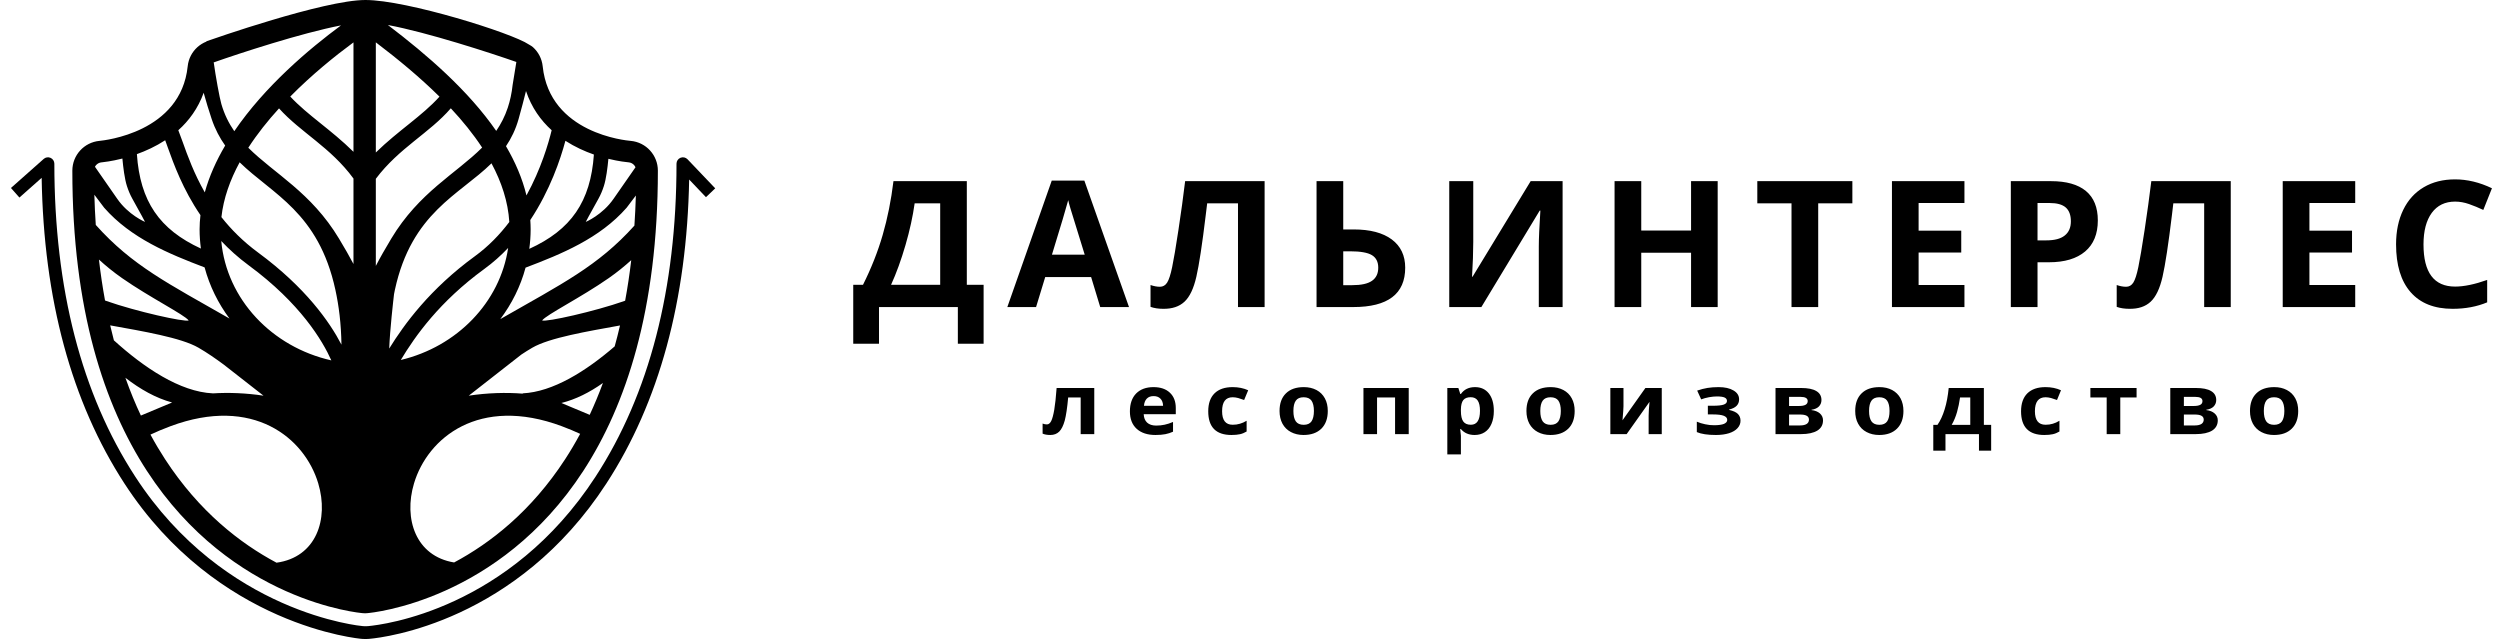 <?xml version="1.0" encoding="UTF-8"?> <svg xmlns="http://www.w3.org/2000/svg" width="223" height="57" viewBox="0 0 223 57" fill="none"> <g clip-path="url(#clip0_2059_82)"> <path fill-rule="evenodd" clip-rule="evenodd" d="M218.995 17.983C218.099 17.983 217.406 18.318 216.912 18.991C216.422 19.664 216.176 20.602 216.176 21.806C216.176 24.31 217.115 25.563 218.995 25.563C219.78 25.563 220.739 25.367 221.856 24.97V26.969C220.938 27.354 219.906 27.546 218.772 27.546C217.138 27.546 215.891 27.049 215.026 26.06C214.16 25.069 213.729 23.646 213.729 21.793C213.729 20.626 213.941 19.604 214.366 18.726C214.79 17.847 215.4 17.174 216.196 16.703C216.992 16.232 217.924 16 218.995 16C220.086 16 221.18 16.265 222.281 16.793L221.511 18.726C221.09 18.527 220.669 18.354 220.245 18.205C219.82 18.056 219.402 17.983 218.995 17.983ZM210.085 27.39H203.619V16.159H210.085V18.109H206V20.576H209.8V22.529H206V25.424H210.085V27.39ZM198.983 27.39H196.612V18.139H193.86L193.738 19.17C193.423 21.786 193.141 23.627 192.899 24.684C192.657 25.742 192.302 26.485 191.834 26.916C191.37 27.347 190.74 27.556 189.944 27.546C189.513 27.546 189.138 27.489 188.81 27.373V25.424C189.105 25.526 189.387 25.58 189.646 25.58C189.918 25.58 190.133 25.457 190.292 25.208C190.451 24.959 190.601 24.495 190.74 23.822C190.879 23.149 191.068 22.045 191.3 20.513C191.532 18.974 191.731 17.525 191.897 16.159H198.983V27.39ZM187.126 19.661C187.126 20.868 186.748 21.793 185.992 22.433C185.236 23.073 184.161 23.394 182.769 23.394H181.747V27.39H179.366V16.159H182.954C184.317 16.159 185.352 16.451 186.061 17.035C186.771 17.625 187.126 18.497 187.126 19.661ZM181.747 21.441H182.53C183.266 21.441 183.813 21.299 184.175 21.007C184.539 20.718 184.722 20.297 184.722 19.744C184.722 19.187 184.569 18.775 184.264 18.507C183.959 18.241 183.481 18.109 182.828 18.109H181.747V21.441ZM175.228 27.39H168.762V16.159H175.228V18.109H171.14V20.576H174.943V22.529H171.14V25.424H175.228V27.39ZM162.184 27.39H159.803V18.139H156.752V16.159H165.231V18.139H162.184V27.39ZM153.217 27.39H150.843V22.546H146.4V27.39H144.019V16.159H146.4V20.563H150.843V16.159H153.217V27.39ZM129.273 16.159H131.415V21.581L131.386 23.033L131.306 24.684H131.352L136.535 16.159H139.384V27.39H137.261V21.995C137.261 21.272 137.311 20.204 137.401 18.785H137.341L132.138 27.39H129.273V16.159ZM119.817 25.437H120.616C121.418 25.437 122.005 25.311 122.38 25.049C122.754 24.79 122.94 24.399 122.94 23.878C122.94 23.361 122.751 22.987 122.373 22.758C121.995 22.529 121.345 22.416 120.423 22.416H119.817V25.437ZM125.344 23.878C125.344 26.22 123.799 27.39 120.708 27.39H117.436V16.159H119.817V20.466H120.755C122.217 20.466 123.348 20.765 124.147 21.358C124.943 21.952 125.344 22.794 125.344 23.878ZM112.803 27.39H110.429V18.139H107.68L107.554 19.17C107.239 21.786 106.958 23.627 106.715 24.684C106.473 25.742 106.119 26.485 105.651 26.916C105.187 27.347 104.557 27.556 103.761 27.546C103.333 27.546 102.955 27.489 102.627 27.373V25.424C102.922 25.526 103.204 25.58 103.463 25.58C103.734 25.58 103.95 25.457 104.109 25.208C104.268 24.959 104.418 24.495 104.557 23.822C104.699 23.149 104.885 22.045 105.117 20.513C105.353 18.974 105.548 17.525 105.714 16.159H112.803V27.39ZM96.757 22.718C96.005 20.294 95.58 18.925 95.487 18.606C95.391 18.288 95.322 18.036 95.285 17.854C95.113 18.51 94.629 20.128 93.833 22.718H96.757ZM98.14 27.39L97.328 24.714H93.233L92.417 27.39H89.854L93.816 16.109H96.724L100.707 27.39H98.14ZM81.587 18.139C81.421 19.313 81.15 20.556 80.768 21.866C80.387 23.176 79.959 24.359 79.482 25.407H83.865V18.139H81.587ZM76.109 25.407H76.978C77.721 23.922 78.308 22.436 78.736 20.954C79.167 19.472 79.488 17.873 79.697 16.159H86.24V25.407H87.738V30.66H85.44V27.39H78.407V30.66H76.109V25.407Z" fill="black"></path> <path fill-rule="evenodd" clip-rule="evenodd" d="M205 36.662C205 37.329 204.81 37.854 204.429 38.233C204.048 38.611 203.518 38.801 202.835 38.801C202.412 38.801 202.036 38.711 201.711 38.538C201.385 38.366 201.134 38.117 200.958 37.794C200.786 37.471 200.698 37.092 200.698 36.662C200.698 35.986 200.884 35.465 201.264 35.091C201.645 34.716 202.175 34.531 202.863 34.531C203.286 34.531 203.662 34.617 203.987 34.789C204.317 34.962 204.563 35.207 204.74 35.53C204.916 35.853 205 36.227 205 36.662ZM201.934 36.657C201.934 37.066 202.003 37.372 202.147 37.583C202.291 37.789 202.528 37.893 202.853 37.893C203.174 37.893 203.406 37.789 203.55 37.583C203.69 37.376 203.764 37.066 203.764 36.657C203.764 36.253 203.69 35.947 203.546 35.741C203.406 35.538 203.169 35.435 202.844 35.435C202.524 35.435 202.291 35.538 202.147 35.741C202.003 35.943 201.934 36.249 201.934 36.657ZM196.46 35.775C196.46 35.526 196.247 35.401 195.815 35.401H194.802V36.214H195.68C195.935 36.214 196.131 36.18 196.261 36.111C196.395 36.042 196.46 35.93 196.46 35.775ZM196.572 37.432C196.572 37.273 196.502 37.157 196.367 37.084C196.233 37.01 196.033 36.976 195.759 36.976H194.802V37.949H195.787C196.042 37.949 196.237 37.901 196.372 37.815C196.502 37.725 196.572 37.596 196.572 37.432ZM197.687 35.685C197.687 35.908 197.613 36.094 197.464 36.253C197.315 36.408 197.092 36.507 196.8 36.55V36.58C197.115 36.614 197.366 36.718 197.548 36.881C197.733 37.045 197.826 37.251 197.826 37.492C197.826 37.893 197.654 38.198 197.32 38.409C196.981 38.616 196.493 38.723 195.866 38.723H193.589V34.609H195.866C196.474 34.609 196.93 34.699 197.232 34.884C197.538 35.065 197.687 35.332 197.687 35.685ZM190.583 34.609V35.452H189.129V38.723H187.916V35.452H186.462V34.609H190.583ZM182.35 38.801C180.97 38.801 180.278 38.095 180.278 36.688C180.278 35.99 180.468 35.457 180.84 35.086C181.221 34.716 181.76 34.531 182.457 34.531C182.973 34.531 183.433 34.626 183.841 34.811L183.484 35.68C183.293 35.611 183.117 35.551 182.954 35.504C182.787 35.461 182.624 35.435 182.462 35.435C181.83 35.435 181.514 35.853 181.514 36.679C181.514 37.484 181.83 37.888 182.462 37.888C182.694 37.888 182.908 37.858 183.107 37.798C183.307 37.742 183.502 37.652 183.702 37.531V38.491C183.507 38.607 183.307 38.689 183.107 38.732C182.908 38.775 182.657 38.801 182.35 38.801ZM177.611 40.2H176.524V38.723H173.536V40.2H172.449V37.901H172.821C173.076 37.535 173.29 37.075 173.462 36.515C173.634 35.96 173.755 35.323 173.824 34.609H176.961V37.901H177.611V40.2ZM175.748 37.901V35.452H174.837C174.772 35.908 174.684 36.343 174.568 36.752C174.452 37.161 174.294 37.544 174.089 37.901H175.748ZM169.787 36.662C169.787 37.329 169.596 37.854 169.215 38.233C168.834 38.611 168.305 38.801 167.622 38.801C167.199 38.801 166.823 38.711 166.497 38.538C166.168 38.366 165.921 38.117 165.745 37.794C165.568 37.471 165.485 37.092 165.485 36.662C165.485 35.986 165.67 35.465 166.051 35.091C166.428 34.716 166.962 34.531 167.65 34.531C168.072 34.531 168.449 34.617 168.779 34.789C169.099 34.962 169.35 35.207 169.527 35.53C169.699 35.853 169.787 36.227 169.787 36.662ZM166.72 36.657C166.72 37.066 166.79 37.372 166.934 37.583C167.078 37.789 167.315 37.893 167.64 37.893C167.961 37.893 168.193 37.789 168.337 37.583C168.477 37.376 168.546 37.066 168.546 36.657C168.546 36.253 168.477 35.947 168.333 35.741C168.193 35.538 167.956 35.435 167.631 35.435C167.31 35.435 167.074 35.538 166.934 35.741C166.79 35.943 166.72 36.249 166.72 36.657ZM161.247 35.775C161.247 35.526 161.034 35.401 160.606 35.401H159.584V36.214H160.462C160.722 36.214 160.917 36.18 161.047 36.111C161.178 36.042 161.247 35.93 161.247 35.775ZM161.359 37.432C161.359 37.273 161.289 37.157 161.154 37.084C161.02 37.01 160.82 36.976 160.55 36.976H159.584V37.949H160.569C160.829 37.949 161.024 37.901 161.159 37.815C161.294 37.725 161.359 37.596 161.359 37.432ZM162.474 35.685C162.474 35.908 162.399 36.094 162.251 36.253C162.097 36.408 161.879 36.507 161.586 36.55V36.58C161.902 36.614 162.153 36.718 162.339 36.881C162.52 37.045 162.613 37.251 162.613 37.492C162.613 37.893 162.446 38.198 162.107 38.409C161.768 38.616 161.284 38.723 160.653 38.723H158.376V34.609H160.653C161.261 34.609 161.716 34.699 162.019 34.884C162.325 35.065 162.474 35.332 162.474 35.685ZM152.787 36.193C153.242 36.193 153.567 36.158 153.758 36.089C153.953 36.02 154.046 35.908 154.046 35.762C154.046 35.629 153.976 35.526 153.837 35.461C153.697 35.396 153.465 35.362 153.14 35.362C152.935 35.362 152.708 35.388 152.447 35.431C152.192 35.478 151.955 35.543 151.746 35.624L151.388 34.841C151.699 34.733 152.006 34.652 152.303 34.604C152.601 34.557 152.931 34.531 153.298 34.531C153.851 34.531 154.297 34.63 154.626 34.828C154.961 35.022 155.128 35.289 155.128 35.624C155.128 36.089 154.831 36.391 154.241 36.528V36.567C154.603 36.649 154.863 36.769 155.017 36.92C155.17 37.075 155.254 37.277 155.254 37.523C155.254 37.776 155.165 37.996 154.989 38.19C154.812 38.388 154.561 38.534 154.232 38.642C153.902 38.745 153.511 38.801 153.061 38.801C152.322 38.801 151.751 38.715 151.356 38.543V37.613C151.583 37.712 151.83 37.789 152.104 37.845C152.373 37.906 152.638 37.931 152.893 37.931C153.288 37.931 153.581 37.888 153.776 37.811C153.971 37.725 154.069 37.609 154.069 37.458C154.069 37.29 153.967 37.17 153.762 37.088C153.553 37.006 153.237 36.967 152.81 36.967H152.341V36.193H152.787ZM144.814 34.609V36.236C144.814 36.408 144.786 36.825 144.726 37.492L146.77 34.609H148.229V38.723H147.058V37.084C147.058 36.791 147.086 36.378 147.137 35.844L145.097 38.723H143.643V34.609H144.814ZM140.46 36.662C140.46 37.329 140.275 37.854 139.894 38.233C139.508 38.611 138.978 38.801 138.3 38.801C137.872 38.801 137.496 38.711 137.171 38.538C136.846 38.366 136.595 38.117 136.418 37.794C136.246 37.471 136.158 37.092 136.158 36.662C136.158 35.986 136.344 35.465 136.725 35.091C137.106 34.716 137.636 34.531 138.323 34.531C138.746 34.531 139.122 34.617 139.452 34.789C139.777 34.962 140.028 35.207 140.2 35.53C140.377 35.853 140.46 36.227 140.46 36.662ZM137.394 36.657C137.394 37.066 137.464 37.372 137.608 37.583C137.756 37.789 137.989 37.893 138.314 37.893C138.639 37.893 138.867 37.789 139.011 37.583C139.15 37.376 139.225 37.066 139.225 36.657C139.225 36.253 139.15 35.947 139.011 35.741C138.867 35.538 138.63 35.435 138.305 35.435C137.984 35.435 137.752 35.538 137.608 35.741C137.464 35.943 137.394 36.249 137.394 36.657ZM131.182 35.431C130.885 35.431 130.666 35.517 130.527 35.685C130.388 35.857 130.318 36.137 130.313 36.528V36.649C130.313 37.092 130.383 37.406 130.527 37.6C130.666 37.789 130.889 37.888 131.201 37.888C131.744 37.888 132.014 37.471 132.014 36.645C132.014 36.24 131.949 35.934 131.814 35.732C131.679 35.53 131.47 35.431 131.182 35.431ZM131.54 38.801C131.019 38.801 130.611 38.624 130.313 38.272H130.248C130.29 38.616 130.313 38.814 130.313 38.87V40.531H129.101V34.609H130.086L130.257 35.142H130.313C130.597 34.738 131.015 34.531 131.572 34.531C132.097 34.531 132.506 34.721 132.804 35.095C133.101 35.469 133.25 35.99 133.25 36.662C133.25 37.101 133.18 37.48 133.04 37.807C132.901 38.13 132.706 38.375 132.446 38.547C132.19 38.715 131.888 38.801 131.54 38.801ZM125.658 34.609V38.723H124.44V35.452H122.833V38.723H121.62V34.609H125.658ZM118.438 36.662C118.438 37.329 118.247 37.854 117.871 38.233C117.485 38.611 116.956 38.801 116.273 38.801C115.85 38.801 115.473 38.711 115.148 38.538C114.823 38.366 114.572 38.117 114.396 37.794C114.224 37.471 114.135 37.092 114.135 36.662C114.135 35.986 114.321 35.465 114.702 35.091C115.083 34.716 115.613 34.531 116.3 34.531C116.723 34.531 117.1 34.617 117.429 34.789C117.755 34.962 118.001 35.207 118.177 35.53C118.354 35.853 118.438 36.227 118.438 36.662ZM115.371 36.657C115.371 37.066 115.441 37.372 115.585 37.583C115.729 37.789 115.966 37.893 116.291 37.893C116.612 37.893 116.844 37.789 116.988 37.583C117.127 37.376 117.202 37.066 117.202 36.657C117.202 36.253 117.127 35.947 116.988 35.741C116.844 35.538 116.607 35.435 116.282 35.435C115.961 35.435 115.724 35.538 115.585 35.741C115.441 35.943 115.371 36.249 115.371 36.657ZM109.847 38.801C108.462 38.801 107.775 38.095 107.775 36.688C107.775 35.99 107.961 35.457 108.337 35.086C108.713 34.716 109.252 34.531 109.954 34.531C110.465 34.531 110.929 34.626 111.338 34.811L110.976 35.68C110.785 35.611 110.609 35.551 110.446 35.504C110.284 35.461 110.116 35.435 109.954 35.435C109.322 35.435 109.011 35.853 109.011 36.679C109.011 37.484 109.322 37.888 109.954 37.888C110.186 37.888 110.404 37.858 110.6 37.798C110.799 37.742 110.999 37.652 111.199 37.531V38.491C110.999 38.607 110.804 38.689 110.604 38.732C110.404 38.775 110.154 38.801 109.847 38.801ZM103.068 38.801C102.353 38.801 101.795 38.616 101.391 38.25C100.991 37.884 100.787 37.368 100.787 36.696C100.787 36.008 100.977 35.474 101.344 35.099C101.721 34.721 102.232 34.531 102.892 34.531C103.519 34.531 104.007 34.699 104.355 35.031C104.708 35.362 104.88 35.818 104.88 36.399V36.946H102.018C102.032 37.264 102.13 37.514 102.32 37.695C102.515 37.871 102.78 37.962 103.124 37.962C103.393 37.962 103.649 37.936 103.886 37.884C104.123 37.833 104.374 37.751 104.634 37.639V38.508C104.42 38.607 104.193 38.68 103.951 38.728C103.709 38.775 103.417 38.801 103.068 38.801ZM102.901 35.332C102.641 35.332 102.441 35.405 102.292 35.56C102.148 35.711 102.065 35.921 102.041 36.197H103.747C103.737 35.921 103.663 35.711 103.51 35.56C103.361 35.405 103.156 35.332 102.901 35.332ZM97.609 38.723H96.396V35.452H95.281C95.198 36.373 95.095 37.058 94.975 37.514C94.849 37.966 94.687 38.293 94.487 38.495C94.282 38.698 94.017 38.801 93.688 38.801C93.409 38.801 93.177 38.758 93 38.68V37.781C93.125 37.833 93.255 37.858 93.386 37.858C93.539 37.858 93.664 37.755 93.767 37.557C93.869 37.355 93.957 37.019 94.041 36.545C94.12 36.076 94.189 35.431 94.25 34.609H97.609V38.723Z" fill="black"></path> <path fill-rule="evenodd" clip-rule="evenodd" d="M61.328 14.209C61.167 14.039 60.92 13.985 60.702 14.072C60.486 14.159 60.344 14.369 60.344 14.601C60.344 25.758 57.916 35.149 53.13 42.509C45.416 54.378 34.141 55.729 32.856 55.848C32.838 55.849 32.819 55.852 32.804 55.852L32.769 55.853C32.739 55.85 32.709 55.852 32.678 55.857C32.637 55.861 32.582 55.861 32.532 55.857C32.522 55.857 32.486 55.855 32.475 55.855L32.37 55.85C32.247 55.842 20.009 54.741 12.06 42.509C7.274 35.147 4.848 25.758 4.848 14.601C4.848 14.378 4.716 14.174 4.511 14.081C4.305 13.99 4.065 14.026 3.899 14.176L0.977 16.767L1.732 17.621L3.716 15.863C3.894 26.692 6.377 35.862 11.102 43.131C19.39 55.883 32.157 56.98 32.285 56.989C32.292 56.99 32.342 56.992 32.349 56.992L32.421 56.995C32.427 56.995 32.439 56.996 32.451 56.996C32.502 56.999 32.553 57.001 32.595 57.001C32.636 57.001 32.691 56.999 32.741 56.996H32.744L32.844 56.993C32.9 56.99 32.955 56.986 32.983 56.981C34.301 56.861 46.081 55.45 54.087 43.131C58.792 35.895 61.273 26.779 61.473 16.014L62.971 17.588L63.798 16.8L61.328 14.209Z" fill="black"></path> <path fill-rule="evenodd" clip-rule="evenodd" d="M9.052 14.482H9.062L9.077 14.481C9.219 14.466 9.936 14.391 10.917 14.142C10.989 14.926 11.115 15.962 11.323 16.599C11.446 16.979 11.603 17.364 11.803 17.721C12.605 19.147 12.936 19.795 12.936 19.795C12.936 19.795 11.444 19.172 10.449 17.721C9.908 16.931 9.098 15.773 8.471 14.877C8.501 14.821 8.534 14.767 8.576 14.721C8.698 14.589 8.864 14.5 9.052 14.482ZM18.169 8.272C18.183 8.323 18.198 8.381 18.21 8.426C18.385 9.055 18.611 9.816 18.881 10.618C19.19 11.533 19.602 12.302 20.085 12.983C19.297 14.319 18.664 15.718 18.267 17.16C17.304 15.475 16.73 13.883 16.301 12.682C16.154 12.271 16.026 11.918 15.905 11.617C16.848 10.771 17.664 9.678 18.169 8.272ZM30.419 2.264C27.573 4.363 23.619 7.702 20.898 11.703C20.411 10.996 20.013 10.208 19.744 9.274C19.583 8.72 19.235 6.81 19.055 5.504L19.075 5.563C21.334 4.765 26.875 2.949 30.419 2.264ZM49.208 11.617C48.926 12.781 48.263 15.061 46.961 17.432C46.593 15.91 45.958 14.445 45.134 13.04C45.603 12.346 45.991 11.56 46.258 10.618C46.527 9.68 46.745 8.798 46.919 8.119C47.414 9.603 48.243 10.743 49.208 11.617ZM56.084 14.482C56.271 14.5 56.437 14.589 56.559 14.722C56.611 14.781 56.653 14.848 56.686 14.92C56.063 15.811 55.271 16.944 54.739 17.721C53.743 19.172 52.25 19.795 52.25 19.795C52.25 19.795 52.583 19.147 53.385 17.721C53.584 17.364 53.742 16.979 53.864 16.599C54.07 15.968 54.196 14.949 54.268 14.166C55.236 14.403 55.941 14.469 56.073 14.481L56.084 14.482ZM40.507 50.172C37.084 49.612 35.982 46.281 36.931 43.116C38.148 39.054 42.738 35.274 50.107 38.016C50.714 38.243 51.259 38.472 51.75 38.699C51.323 39.493 50.878 40.245 50.417 40.952C47.381 45.624 43.72 48.455 40.507 50.172ZM15.352 35.902C14.566 36.226 13.572 36.652 12.566 37.067C12.071 36.015 11.609 34.893 11.185 33.697C12.521 34.731 13.9 35.508 15.352 35.902ZM17.706 31.016C18.483 31.466 19.232 31.985 19.962 32.526L23.505 35.294C21.955 35.06 20.399 35 18.98 35.09L18.983 35.087C16.056 34.953 12.846 32.794 10.159 30.359C10.044 29.923 9.935 29.476 9.828 29.022C12.728 29.548 16.163 30.119 17.706 31.016ZM8.825 23.153C9.411 23.69 10.11 24.266 10.884 24.805C13.374 26.542 16.434 28.061 16.833 28.585C16.446 28.741 12.148 27.782 9.492 26.849C9.45 26.834 9.411 26.816 9.368 26.801C9.155 25.638 8.972 24.423 8.825 23.153ZM18.25 23.852C18.694 25.512 19.457 27.052 20.471 28.415C14.983 25.273 11.791 23.699 8.543 20.063C8.485 19.187 8.441 18.291 8.416 17.369C8.879 17.986 9.254 18.484 9.291 18.528C11.681 21.253 15.066 22.643 18.25 23.852ZM22.177 23.662C26.799 27.062 28.773 30.397 29.555 32.146C24.252 30.954 20.217 26.695 19.736 21.499C20.444 22.248 21.249 22.978 22.177 23.662ZM21.376 14.478C24.288 17.327 28.408 18.922 29.915 25.845C30.224 27.266 30.432 28.87 30.458 30.743C29.41 28.722 27.266 25.651 23.017 22.522C21.678 21.537 20.612 20.459 19.75 19.367C19.934 17.689 20.525 16.046 21.376 14.478ZM24.889 9.668C26.823 11.819 29.486 13.133 31.53 15.925V23.55C31.172 22.868 30.746 22.128 30.241 21.287C27.762 17.159 24.465 15.488 22.148 13.179C22.946 11.945 23.886 10.767 24.889 9.668ZM31.53 13.542C29.539 11.571 27.452 10.286 25.891 8.612C27.819 6.66 29.87 5.003 31.53 3.781V13.542ZM34.899 21.287C34.353 22.198 33.899 22.99 33.524 23.72V15.947C35.608 13.179 38.3 11.88 40.213 9.66C41.262 10.783 42.213 11.953 43.006 13.164C40.688 15.481 37.383 17.15 34.899 21.287ZM42.367 22.849C38.361 25.768 36.067 28.905 34.718 31.091C34.782 29.405 35.082 26.8 35.148 26.234C35.173 26.104 35.197 25.972 35.226 25.845C36.722 18.964 40.962 17.396 43.841 14.569C44.739 16.246 45.318 17.992 45.431 19.802C44.587 20.915 43.576 21.969 42.367 22.849ZM35.751 32.11C37.036 29.972 39.198 26.908 43.201 23.991C43.985 23.42 44.69 22.787 45.326 22.117C44.603 26.977 40.76 30.917 35.751 32.11ZM47.213 22.198C47.29 21.627 47.333 21.047 47.333 20.456C47.333 20.178 47.321 19.901 47.303 19.625C49.065 16.971 49.993 14.21 50.434 12.559C51.283 13.107 52.164 13.503 52.975 13.785C52.681 17.989 50.942 20.501 47.213 22.198ZM44.627 28.465C45.656 27.096 46.431 25.546 46.88 23.874C50.082 22.66 53.493 21.27 55.896 18.528C55.932 18.486 56.28 18.024 56.719 17.439C56.692 18.358 56.647 19.252 56.589 20.125C53.343 23.736 50.139 25.308 44.627 28.465ZM55.695 26.849C53.04 27.782 48.741 28.741 48.354 28.585C48.753 28.061 51.813 26.542 54.304 24.805C55.052 24.284 55.731 23.727 56.306 23.206C56.159 24.464 55.976 25.669 55.763 26.822C55.74 26.831 55.718 26.84 55.695 26.849ZM33.524 3.777C35.469 5.255 37.438 6.876 39.202 8.621C37.653 10.341 35.544 11.629 33.524 13.602V3.777ZM53.782 34.163C53.413 35.163 53.017 36.109 52.601 37.004C51.69 36.628 50.801 36.249 50.074 35.947C51.361 35.625 52.59 35.004 53.782 34.163ZM46.614 35.087L46.644 35.114C45.144 34.994 43.477 35.043 41.813 35.294L46.507 31.625C46.828 31.413 47.152 31.206 47.482 31.016C49.014 30.125 52.416 29.555 55.305 29.031C55.157 29.671 54.998 30.292 54.83 30.897C52.275 33.103 49.323 34.962 46.614 35.087ZM46.05 5.585C45.903 6.476 45.742 7.423 45.729 7.557C45.647 8.315 45.498 8.992 45.294 9.606C45.035 10.386 44.682 11.064 44.263 11.676C41.786 8.092 38.145 4.924 34.598 2.23C38.115 2.885 43.769 4.726 46.057 5.528L46.05 5.585ZM14.968 13.158C15.499 14.638 16.308 16.884 17.88 19.189C17.833 19.609 17.803 20.032 17.803 20.456C17.803 21.038 17.845 21.609 17.92 22.171C14.22 20.469 12.495 17.952 12.211 13.748C13.016 13.46 13.893 13.059 14.734 12.511C14.809 12.712 14.887 12.928 14.968 13.158ZM14.718 40.952C14.271 40.264 13.836 39.535 13.421 38.766C13.951 38.517 14.544 38.265 15.211 38.016C22.58 35.274 27.17 39.054 28.387 43.116C29.348 46.324 28.204 49.705 24.666 50.193C21.445 48.479 17.766 45.642 14.718 40.952ZM32.388 54.697L32.473 54.7H32.481C32.568 54.703 32.533 54.704 32.568 54.704C32.596 54.704 32.575 54.703 32.657 54.7L32.751 54.697V54.695C33.161 54.664 44.492 53.601 52.032 42.002C55.832 36.156 58.682 27.633 58.682 15.219C58.682 14.532 58.42 13.901 57.985 13.424C57.553 12.948 56.946 12.629 56.258 12.566L56.245 12.565H56.242C55.868 12.53 49.034 11.914 48.408 5.915V5.912C48.336 5.233 48.016 4.635 47.54 4.207C47.464 4.138 47.323 4.05 47.161 3.96C45.685 2.949 36.288 0.001 32.599 0H32.596C28.888 0 18.838 3.533 18.412 3.682L18.421 3.706C18.12 3.825 17.844 3.994 17.607 4.207C17.133 4.635 16.812 5.233 16.742 5.915C16.125 11.829 9.288 12.523 8.885 12.565H8.881L8.866 12.566H8.867C8.182 12.634 7.581 12.951 7.15 13.424C6.716 13.899 6.453 14.532 6.453 15.219C6.453 27.633 9.303 36.156 13.103 42.002C20.696 53.685 32.136 54.679 32.388 54.697Z" fill="black"></path> </g> <defs> <clipPath id="clip0_2059_82"> <rect width="223" height="57" fill="white"></rect> </clipPath> </defs> </svg> 